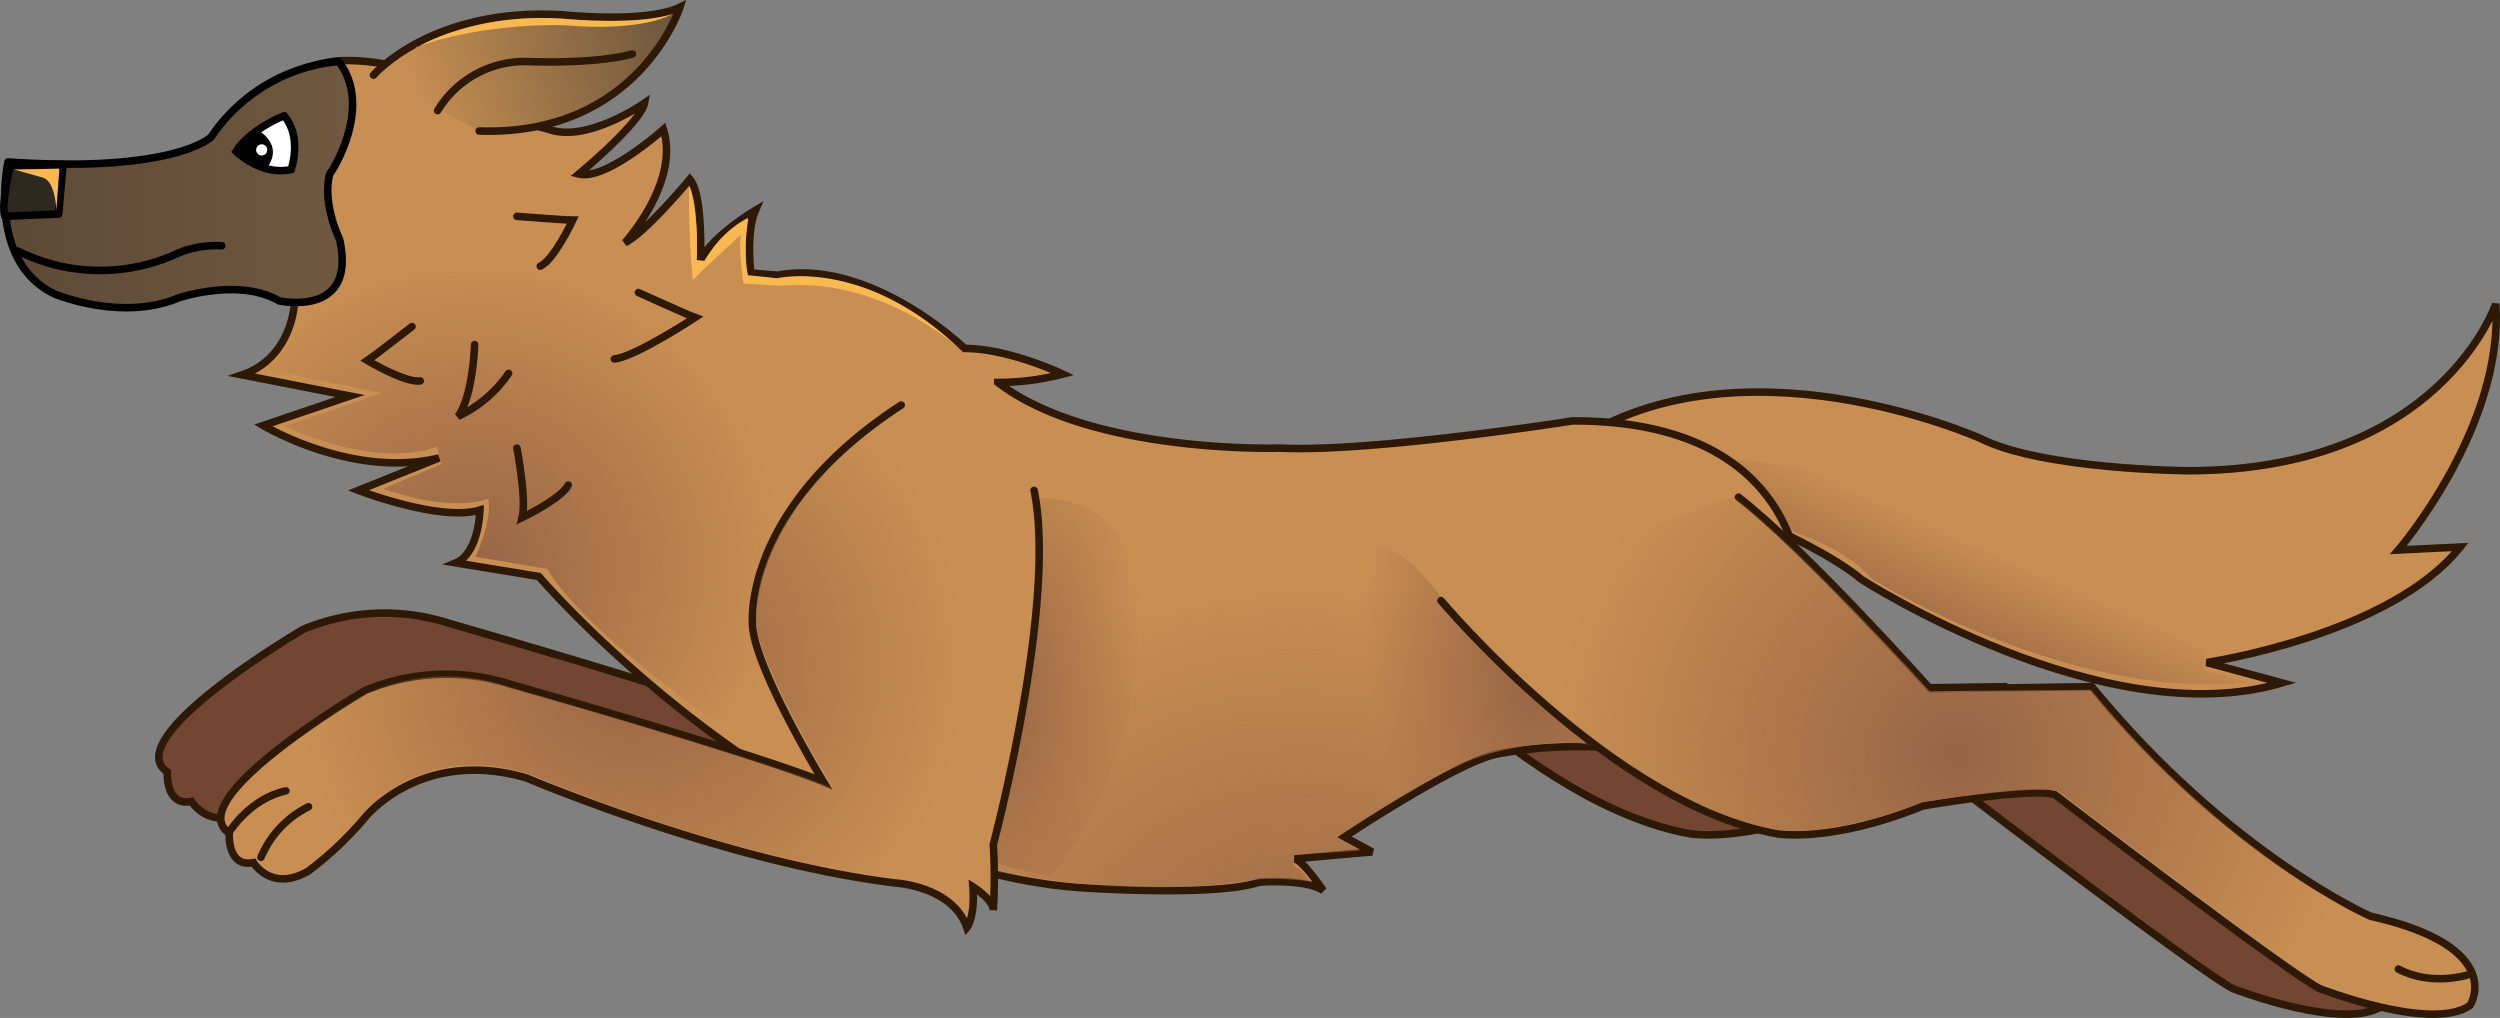 <?xml version="1.0" encoding="UTF-8" standalone="no"?>
<!-- Copyright 2021 mathsisfun.com -->

<svg
   width="331.126"
   height="134.83"
   version="1.1"
   style="font-size:11px;font-family:'Trebuchet MS'"
   id="svg126"
   sodipodi:docname="sage-freedom.svg"
   inkscape:version="1.3.2 (091e20ef0f, 2023-11-25)"
   xmlns:inkscape="http://www.inkscape.org/namespaces/inkscape"
   xmlns:sodipodi="http://sodipodi.sourceforge.net/DTD/sodipodi-0.dtd"
   xmlns:xlink="http://www.w3.org/1999/xlink"
   xmlns="http://www.w3.org/2000/svg"
   xmlns:svg="http://www.w3.org/2000/svg">
  <rect width="100%" height="100%" fill="#808080" stroke="none"/>
  <sodipodi:namedview
     id="namedview126"
     pagecolor="#ffffff"
     bordercolor="#000000"
     borderopacity="0.25"
     inkscape:showpageshadow="2"
     inkscape:pageopacity="0.0"
     inkscape:pagecheckerboard="0"
     inkscape:deskcolor="#d1d1d1"
     inkscape:zoom="2.6026347"
     inkscape:cx="170.59636"
     inkscape:cy="92.022136"
     inkscape:window-width="1422"
     inkscape:window-height="720"
     inkscape:window-x="0"
     inkscape:window-y="0"
     inkscape:window-maximized="1"
     inkscape:current-layer="svg126" />
  <defs
     id="defs25">
    <marker
       style="overflow:visible"
       orient="auto"
       id="marker1">
      <path
         transform="matrix(-0.8,0,0,-0.8,-10,0)"
         style="fill:#000000;stroke:#000000;stroke-width:1pt"
         d="M 0,0 5,-5 -12.5,0 5,5 Z"
         id="path1" />
    </marker>
    <marker
       style="overflow:visible"
       orient="auto"
       id="marker2">
      <path
         transform="matrix(-0.4,0,0,-0.4,-4,0)"
         style="fill:#000000;stroke:#000000;stroke-width:1pt"
         d="M 0,0 5,-5 -12.5,0 5,5 Z"
         id="path2" />
    </marker>
    <marker
       style="overflow:visible"
       orient="auto"
       id="marker3">
      <path
         transform="matrix(-0.8,0,0,-0.8,-10,0)"
         style="fill:#ff4141;stroke:#ff4141;stroke-width:1pt"
         d="M 0,0 5,-5 -12.5,0 5,5 Z"
         id="path3" />
    </marker>
    <marker
       id="id2"
       style="overflow:visible"
       orient="auto-start-reverse">
      <path
         transform="scale(-0.5)"
         style="fill:#005c94;stroke:#005c94"
         d="M 0,0 5,-5 -12.5,0 5,5 Z"
         id="path4" />
    </marker>
    <marker
       style="overflow:visible"
       orient="auto"
       id="marker5">
      <path
         transform="matrix(-1.1,0,0,-1.1,-1.1,0)"
         style="fill:#ff0000;stroke:#ff0000;stroke-width:0.63;stroke-linejoin:round"
         d="M 8.7,4 -2.2,0 8.7,-4 C 7,-1.6 7,1.6 8.7,4 Z"
         id="path5" />
    </marker>
    <marker
       style="overflow:visible"
       orient="auto"
       id="marker6">
      <path
         transform="matrix(-1.1,0,0,-1.1,-1.1,0)"
         style="fill:#0000ff;stroke:#0000ff;stroke-width:0.63;stroke-linejoin:round"
         d="M 8.7,4 -2.2,0 8.7,-4 C 7,-1.6 7,1.6 8.7,4 Z"
         id="path6" />
    </marker>
    <marker
       id="id3"
       style="overflow:visible"
       orient="auto-start-reverse">
      <path
         transform="scale(-0.5)"
         style="fill:#1c71d8;stroke:#1c71d8"
         d="M 0,0 5,-5 -12.5,0 5,5 Z"
         id="path7" />
    </marker>
    <marker
       id="id4"
       style="overflow:visible"
       orient="auto-start-reverse">
      <path
         transform="scale(-0.5)"
         style="fill:#a51d2d;stroke:#a51d2d"
         d="M 0,0 5,-5 -12.5,0 5,5 Z"
         id="path8" />
    </marker>
    <linearGradient
       id="id5"
       gradientTransform="translate(-0.36,-5.892)"
       x1="254.9"
       y1="111.1"
       x2="268.8"
       y2="80.2"
       gradientUnits="userSpaceOnUse">
      <stop
         offset="0.49"
         stop-color="#986445"
         id="stop8" />
      <stop
         offset="1"
         stop-color="#986445"
         stop-opacity="0"
         id="stop9" />
    </linearGradient>
    <linearGradient
       id="id6"
       gradientTransform="translate(-0.36,-5.892)"
       x1="0.9"
       y1="30.3"
       x2="46.9"
       y2="30.3"
       gradientUnits="userSpaceOnUse">
      <stop
         offset="0"
         stop-color="#5d4935"
         id="stop10" />
      <stop
         offset="1"
         stop-color="#715941"
         id="stop11" />
    </linearGradient>
    <linearGradient
       id="id7"
       gradientTransform="rotate(-4.04,38.501,98.87)"
       x1="96.6"
       y1="6.8"
       x2="60.6"
       y2="14.9"
       gradientUnits="userSpaceOnUse">
      <stop
         offset="0"
         stop-color="#6b553d"
         id="stop12" />
      <stop
         offset="1"
         stop-color="#c88f52"
         id="stop13" />
    </linearGradient>
    <radialGradient
       id="id1"
       r="29.61"
       cx="-2038.8"
       cy="1006"
       gradientTransform="matrix(0.2,1.44,-0.71,0.01,1324.79,3020.88)"
       gradientUnits="userSpaceOnUse">
      <stop
         offset="0"
         stop-color="#986445"
         id="stop14" />
      <stop
         offset="1"
         stop-color="#986445"
         stop-opacity="0"
         id="stop15" />
    </radialGradient>
    <radialGradient
       id="id9"
       r="26.06"
       cx="-2036.2"
       cy="1048.7"
       gradientTransform="matrix(-0.2,1.44,0.71,0.01,-1019.77,3014.988)"
       xlink:href="#id1" />
    <radialGradient
       r="29.61"
       cx="-2038.8"
       cy="1006"
       gradientTransform="matrix(0.2,1.44,-0.71,0.01,1324.79,3020.88)"
       gradientUnits="userSpaceOnUse"
       id="radialGradient17">
      <stop
         offset="0"
         stop-color="#986445"
         id="stop16" />
      <stop
         offset="1"
         stop-color="#986445"
         stop-opacity="0"
         id="stop17" />
    </radialGradient>
    <radialGradient
       id="id10"
       r="41.45"
       cx="62.8"
       cy="80.8"
       gradientTransform="translate(-0.36,-5.892)"
       xlink:href="#id1" />
    <radialGradient
       r="29.61"
       cx="-2038.8"
       cy="1006"
       gradientTransform="matrix(0.2,1.44,-0.71,0.01,1324.79,3020.88)"
       gradientUnits="userSpaceOnUse"
       id="radialGradient19">
      <stop
         offset="0"
         stop-color="#986445"
         id="stop18" />
      <stop
         offset="1"
         stop-color="#986445"
         stop-opacity="0"
         id="stop19" />
    </radialGradient>
    <radialGradient
       id="id11"
       r="62.2"
       cx="172.3"
       cy="143.4"
       gradientTransform="translate(-0.36,-5.892)"
       xlink:href="#id1" />
    <radialGradient
       r="29.61"
       cx="-2038.8"
       cy="1006"
       gradientTransform="matrix(0.2,1.44,-0.71,0.01,1324.79,3020.88)"
       gradientUnits="userSpaceOnUse"
       id="radialGradient21">
      <stop
         offset="0"
         stop-color="#986445"
         id="stop20" />
      <stop
         offset="1"
         stop-color="#986445"
         stop-opacity="0"
         id="stop21" />
    </radialGradient>
    <radialGradient
       id="id12"
       r="44.77"
       cx="83.8"
       cy="93.7"
       gradientTransform="translate(-0.36,-5.892)"
       xlink:href="#id1" />
    <radialGradient
       r="29.61"
       cx="-2038.8"
       cy="1006"
       gradientTransform="matrix(0.2,1.44,-0.71,0.01,1324.79,3020.88)"
       gradientUnits="userSpaceOnUse"
       id="radialGradient23">
      <stop
         offset="0"
         stop-color="#986445"
         id="stop22" />
      <stop
         offset="1"
         stop-color="#986445"
         stop-opacity="0"
         id="stop23" />
    </radialGradient>
    <radialGradient
       id="id13"
       r="53.76"
       cx="259.6"
       cy="105.8"
       gradientTransform="translate(-0.36,-5.892)"
       xlink:href="#id1" />
    <radialGradient
       r="29.61"
       cx="-2038.8"
       cy="1006"
       gradientTransform="matrix(0.2,1.44,-0.71,0.01,1324.79,3020.88)"
       gradientUnits="userSpaceOnUse"
       id="radialGradient25">
      <stop
         offset="0"
         stop-color="#986445"
         id="stop24" />
      <stop
         offset="1"
         stop-color="#986445"
         stop-opacity="0"
         id="stop25" />
    </radialGradient>
    <radialGradient
       id="id8"
       r="29.61"
       cx="-2038.8"
       cy="1006"
       gradientTransform="matrix(0.2,1.44,-0.71,0.01,1324.43,3014.988)"
       xlink:href="#id1"
       gradientUnits="userSpaceOnUse" />
  </defs>
  <path
     style="fill:#c98f52;stroke:#2d1905;stroke-linecap:round"
     d="m 220.064,63.852 c 0,0 19.5,7 26.5,12.9 0,0 32.1,20.7 55.7,13.7 l -10,-2.7 c 0,0 24.3,-3.6 33.6,-15.3 l -8.2,0.4 c 0,0 14,-16.3 12.9,-32.6 0,0 -7.3,22 -40.6,22.1 0,0 -19.4,-0.1 -27.7,-4.3 0,0 -32.6,-14.6 -54.9,1.3 0,0 0.3,5.4 12.7,4.4 z"
     id="path96" />
  <path
     style="fill:url(#id5)"
     d="m 233.264,69.152 c 0,0 10.3,2.3 14.5,7.4 0,0 26,16.4 50,13.8 l -5.9,-1.6 v -2.2 c 0,0 21.1,-2.9 31.1,-13 l -7.8,0.6 c 0,0 12.3,-14.3 14,-29.3 0,0 -9.6,36.4 -52.6,30.3 0,0 -36.9,-17.7 -56.8,-14 0,0 7.3,7.3 13.4,7.8 z"
     id="path97" />
  <path
     style="fill:#724632;stroke:#2d1905"
     d="m 179.364,79.552 c 0,0 22.7,27.1 44.6,30.9 0,0 7.2,1.2 19.2,-3.7 0,0 14.4,-2.5 17.5,-1.5 0,0 30.9,23.6 35.1,25.7 0,0 14.9,5.8 19.9,2.2 0,0 5,-7.7 -13.2,-11.8 0,0 -18.7,-8.2 -36.9,-30.4 l -21.4,0.3 c 0,0 -16.7,-18.7 -25.4,-25.4"
     id="path98" />
  <path
     style="fill:#724632;stroke:#2d1905"
     d="m 128.664,56.952 c 3,15 -5.4,46.9 -5.4,46.9 a 72.1,72.1 0 0 1 0,8.7 c 0,-1.4 -2.7,-3.1 -2.7,-3.1 0.3,4.1 -0.8,5.4 -0.8,5.4 -1.8,-5.5 -9.4,-5.9 -9.4,-5.9 -22.8,-2.8 -48.8,-13.9 -48.8,-13.9 -14,-4.1 -21.4,5.2 -21.4,5.2 a 45.8,45.8 0 0 1 -7.5,7.1 c -4.9,2.8 -7.3,-1.2 -7.3,-1.2 -3.5,0.7 -3.2,-3.9 -3.2,-3.9 -6.6,-4.5 18,-18.9 18,-18.9 a 27.9,27.9 0 0 1 19.3,-0.8 c 0,0 31.8,9.1 41.4,12.9 0,0 -9.3,-15.3 -9.4,-20.9 0,0 -1.4,-15.3 19.7,-29"
     id="path99" />
  <path
     style="fill:#c98f52;stroke:#2d1905;stroke-linecap:round"
     d="m 38.964,40.452 c 0,0 -0.4,7 -6.9,9.2 l 14.3,2.8 -11.5,3.9 c 0,0 11.8,7.1 23.3,4.3 l -10.7,4.3 c 0,0 10.9,4.2 16.1,2.6 0,0 -0.1,5.7 -3.2,7 l 11,1.8 c 0,0 32.7,38.2 71.4,41.2 0,0 18,1.3 24,-0.7 0,0 6.1,-0.5 8.5,1.1 0,0 -2.7,-4 -3.8,-4.2 0,0 9.8,-0.9 10.3,-0.9 l -3.7,-2 c 0,0 15,-10 20.3,-11 a 59.3,59.3 0 0 1 18.8,-0.4 c 0,0 21.3,3.5 21.3,-21.2 0,0 0.6,-22.6 -30.2,-22.5 0,0 -26.7,4.2 -38.8,3.6 0,0 -25,0.8 -37.3,-8.7 a 33.8,33.8 0 0 0 8.6,-1.1 c 0,0 -7.1,-3.4 -13,-3.4 0,0 -12.4,-12 -24.8,-9.7 l -3.5,-0.3 c 0,0 -0.7,-5.3 0.6,-8.3 0,0 -5.6,3.3 -7.3,6.6 0,0 0.4,-8.6 -1.4,-10.7 0,0 -5.9,7.1 -8.6,8.4 0,0 7.3,-8 5.1,-15 0,0 -7.6,6.8 -11.2,5.9 0,0 8.2,-6.8 8.7,-9.4 0,0 -7.6,5.3 -12.6,3.5 0,0 -6.1,-1.4 -8.7,-4 0,0 -9.8,-5.6 -19.3,-5.1 0,0 -17.4,1.5 -13.7,17.6 0,-0.1 2.3,10.4 7.9,14.7 z"
     id="path100" />
  <path
     style="fill:url(#id6);stroke:#000000;stroke-linejoin:round"
     d="m 44.764,8.152 a 22.8,22.8 0 0 0 -16.8,10 c 0,0 -4.8,4.8 -26.9,3.3 0,0 -2.9,13.2 6.2,17.5 0,0 8.8,3.7 16.4,0.5 0,0 8,-2.7 13.3,0.4 0,0 10.4,2.3 8,-8.2 0,0 -2.3,-4.6 -1.3,-8.6 0.1,0 5.9,-8.8 1.2,-14.9 z"
     id="path101" />
  <path
     style="fill:url(#id7);stroke:#2d1905;stroke-linecap:round"
     d="m 49.464,9.952 c 0,0 7.7,-9 25,-8 0,0 11,1.2 15.6,-1 0,0 -5.5,17.1 -26.6,16.4"
     id="path102" />
  <path
     style="fill:none;stroke:#2d1905;stroke-linecap:round"
     d="m 57.964,14.652 a 13.5,13.5 0 0 1 11.9,-6.5 c 0,0 8.7,0.4 13.9,-1"
     id="path103" />
  <path
     style="fill:#ffffff;stroke:#000000;stroke-linecap:round"
     d="m 37.564,15.352 c 0,0 -4.5,1.8 -6.3,4.7 0,0 3.3,3.3 7.3,2.4 0,0 1.5,-4.2 -0.9,-7.1 z"
     id="path104" />
  <path
     d="m 34.164,17.252 c 0,0 3.6,1.9 1.1,5.1 a 8.4,8.4 0 0 1 -4,-2.3 10.8,10.8 0 0 1 2.9,-2.9 z"
     id="path105" />
  <circle
     cx="34.664"
     cy="19.852"
     r="0.74"
     style="fill:#ffffff"
     id="circle105" />
  <path
     style="fill:#2e2821;stroke:#000000;stroke-linejoin:round"
     d="m 1.364,21.952 c 0,0 -1.3,5.4 -0.7,6.7 l 7.1,-0.3 0.6,-6.6 z"
     id="path106" />
  <path
     style="fill:none;stroke:#000000;stroke-linecap:round;stroke-linejoin:round"
     d="m 2.364,33.252 a 24.4,24.4 0 0 0 20.5,0.6 13.1,13.1 0 0 1 6.5,-1.3"
     id="path107" />
  <path
     style="fill:url(#id8)"
     d="m 193.164,82.152 c 6,2.5 27.8,18.4 16.8,16.4 -2.5,-0.5 -14,-0.5 -23.2,6.4 -9.6,-8.8 -13.5,-51.5 6.4,-22.8 z"
     id="path108" />
  <path
     style="fill:url(#id9)"
     d="m 137.664,65.852 c -6,2.5 -23.1,48.8 -12.1,46.8 2.5,-0.5 5.9,2.3 13.5,3.3 9.6,-8.8 21.9,-49.9 -1.4,-50 z"
     id="path109" />
  <path
     style="fill:url(#id10)"
     d="m 104.464,102.152 c 0,0 -25.3,-15.8 -32,-26.8 l -9.5,-1.6 c 0,0 2.3,-4.8 1.7,-7.7 0,0 -4.5,2 -13.9,-1.3 l 7.7,-3.3 -0.6,-2.3 c 0,0 -6.9,3.3 -20.1,-2.7 l 12.8,-4.4 -15.1,-3.1 c 0,0 4.5,-3.9 4.4,-8.4 0,0 6.9,-1.4 4.6,-13.7 l 18.7,-4.5 35.2,27.4 18.7,36.8 z"
     id="path110" />
  <path
     style="fill:none;stroke:#2d1905;stroke-linecap:round"
     d="m 54.564,43.252 c 0,0 -5,3.9 -5.9,4.5 0,0 5,3 7,2.7"
     id="path111" />
  <path
     style="fill:none;stroke:#2d1905;stroke-linecap:round"
     d="m 84.564,38.752 c 0,0 6.4,2.9 7.5,3.3 0,0 -7.9,5.2 -10.7,5.5"
     id="path112" />
  <path
     style="fill:none;stroke:#2d1905;stroke-linecap:round"
     d="m 68.464,28.652 c 0,0 6.3,0.5 7.4,0.5 0,0 -2.5,5.3 -4.3,6.1"
     id="path113" />
  <path
     style="fill:none;stroke:#2d1905;stroke-linecap:round"
     d="m 68.464,59.352 c 0,0 1.3,6.8 0.7,9.2 0,0 5.2,-2.5 6.1,-4.3"
     id="path114" />
  <path
     style="fill:none;stroke:#2d1905;stroke-linecap:round"
     d="m 62.864,45.652 c 0,0 -0.2,6.8 -2.2,9.5 a 16.7,16.7 0 0 0 6.7,-5.7"
     id="path115" />
  <path
     style="fill:url(#id11)"
     d="m 131.964,115.452 c 0,0 18.3,3.9 34.9,1 a 36,36 0 0 1 6.7,0.3 l -1.3,-1.6 -0.9,-0.5 v -1.4 l 8.9,-0.6 -3.2,-1.7 c 0,0 6.8,-4.6 14.1,-8.5 6.6,-3.5 11.9,-4.4 20.3,-3.8 l -22.4,-19.5 -51.5,-5.7 -9.2,37.2 z"
     id="path116" />
  <path
     style="fill:#c98f52;stroke:#2d1905;stroke-linecap:round"
     d="m 136.964,64.952 c 3.1,15 -5.4,46.9 -5.4,46.9 a 72.3,72.3 0 0 1 0,8.7 c 0,-1.4 -2.7,-3.1 -2.7,-3.1 0.3,4.1 -0.8,5.4 -0.8,5.4 -1.9,-5.5 -9.5,-5.9 -9.5,-5.9 -22.8,-2.8 -48.8,-13.9 -48.8,-13.9 -14,-4.1 -21.4,5.2 -21.4,5.2 a 45.5,45.5 0 0 1 -7.5,7.1 c -4.9,2.9 -7.3,-1.1 -7.3,-1.1 -3.5,0.7 -3.2,-3.9 -3.2,-3.9 -6.6,-4.5 18,-18.9 18,-18.9 a 27.9,27.9 0 0 1 19.3,-0.8 c 0,0 31.8,9 41.4,12.9 0,0 -9.3,-15.3 -9.4,-20.9 0,0 -1.4,-15.3 19.7,-29"
     id="path117" />
  <path
     style="fill:url(#id12)"
     d="m 136.464,64.952 c 3.1,15 -5.4,46.7 -5.4,46.7 a 52.3,52.3 0 0 1 0.1,7 9.1,9.1 0 0 0 -2.9,-2.4 c 0.3,4.1 -0.1,5.2 -0.1,5.2 -2.2,-4.8 -9.6,-5.1 -9.6,-5.1 -22.8,-2.8 -48.4,-13.8 -48.4,-13.8 -14.6,-4.5 -22,5.2 -22,5.2 a 42,42 0 0 1 -7.6,7 c -4.9,2.8 -6.3,-1.2 -6.3,-1.2 -4,1.2 -3.3,-3.9 -3.3,-3.9 -6.5,-4.5 17.7,-17.9 17.7,-17.9 a 25.8,25.8 0 0 1 18.6,-0.8 c 0,0 33.5,9.6 43.1,13.4 0,0 -10.1,-16.4 -10.2,-22 0,0 -1.7,-14.5 19.4,-28.2"
     id="path118" />
  <path
     style="fill:none;stroke:#2d1905;stroke-linecap:round"
     d="m 34.564,113.552 a 13.2,13.2 0 0 1 6.3,-6.7"
     id="path119" />
  <path
     style="fill:none;stroke:#2d1905;stroke-linecap:round"
     d="m 30.464,110.052 c 0,0 2.7,-4.3 7.4,-5.3"
     id="path120" />
  <path
     style="fill:#c98f52;stroke:#2d1905;stroke-linecap:round"
     d="m 190.864,79.552 c 0,0 22.7,27.1 44.6,30.9 0,0 7.2,1.2 19.2,-3.7 0,0 14.4,-2.5 17.5,-1.5 0,0 30.9,23.6 35.1,25.7 0,0 14.9,5.8 19.9,2.2 0,0 5,-7.7 -13.2,-11.8 0,0 -18.7,-8.2 -36.9,-30.4 l -21.4,0.3 c 0,0 -16.7,-18.7 -25.4,-25.4"
     id="path121" />
  <path
     style="fill:url(#id13)"
     d="m 191.264,79.452 c 0,0 22.5,26.7 44.4,30.5 0,0 6.8,1.1 18.9,-3.7 0,0 14.9,-2.4 18.1,-1.4 0,0 30.8,23.5 35,25.6 0,0 12.8,5.2 18.9,2.5 0,0 5.6,-7 -12.6,-11.2 0,0 -18.8,-8.2 -37,-30.4 l -21.4,0.2 c 0,0 -17.2,-19.1 -25.9,-25.8"
     id="path122" />
  <path
     style="fill:none;stroke:#2d1905;stroke-linecap:round"
     d="m 326.764,129.152 c 0,0 -4.8,1.5 -9.1,-0.8"
     id="path123" />
  <path
     style="fill:#fab950"
     d="m 1.864,22.452 6,-0.1 c 0,0 -0.3,4 -0.4,5.5 0,0 -0.1,-3.7 -1.7,-4.3 z"
     id="path124" />
  <path
     style="fill:#fab950"
     d="m 55.064,6.352 c 0,0 7.9,-4.9 20.3,-3.8 0,0 9.2,0.8 13.7,-0.7 0,0 -3.7,2.4 -14.2,1.5 0,0 -10.4,-0.5 -19.8,2.9 z"
     id="path125" />
  <path
     style="fill:#fab950"
     d="m 91.264,24.652 c 0,0 1.3,2.8 1,9.8 l 1.1,0.1 a 14,14 0 0 1 5.7,-5.7 c 0,0 -0.7,4.7 0,7.6 l 3.9,0.4 c 0,0 11.7,-2.8 24.5,9.7 0,0 -10.2,-9.9 -24,-8.7 l -5,-0.3 c 0,0 -0.7,-4.8 -0.3,-6.5 0,0 -5.8,5.3 -6.4,6.1 a 119.2,119.2 0 0 1 -0.5,-12.5 z"
     id="path126" />
</svg>
